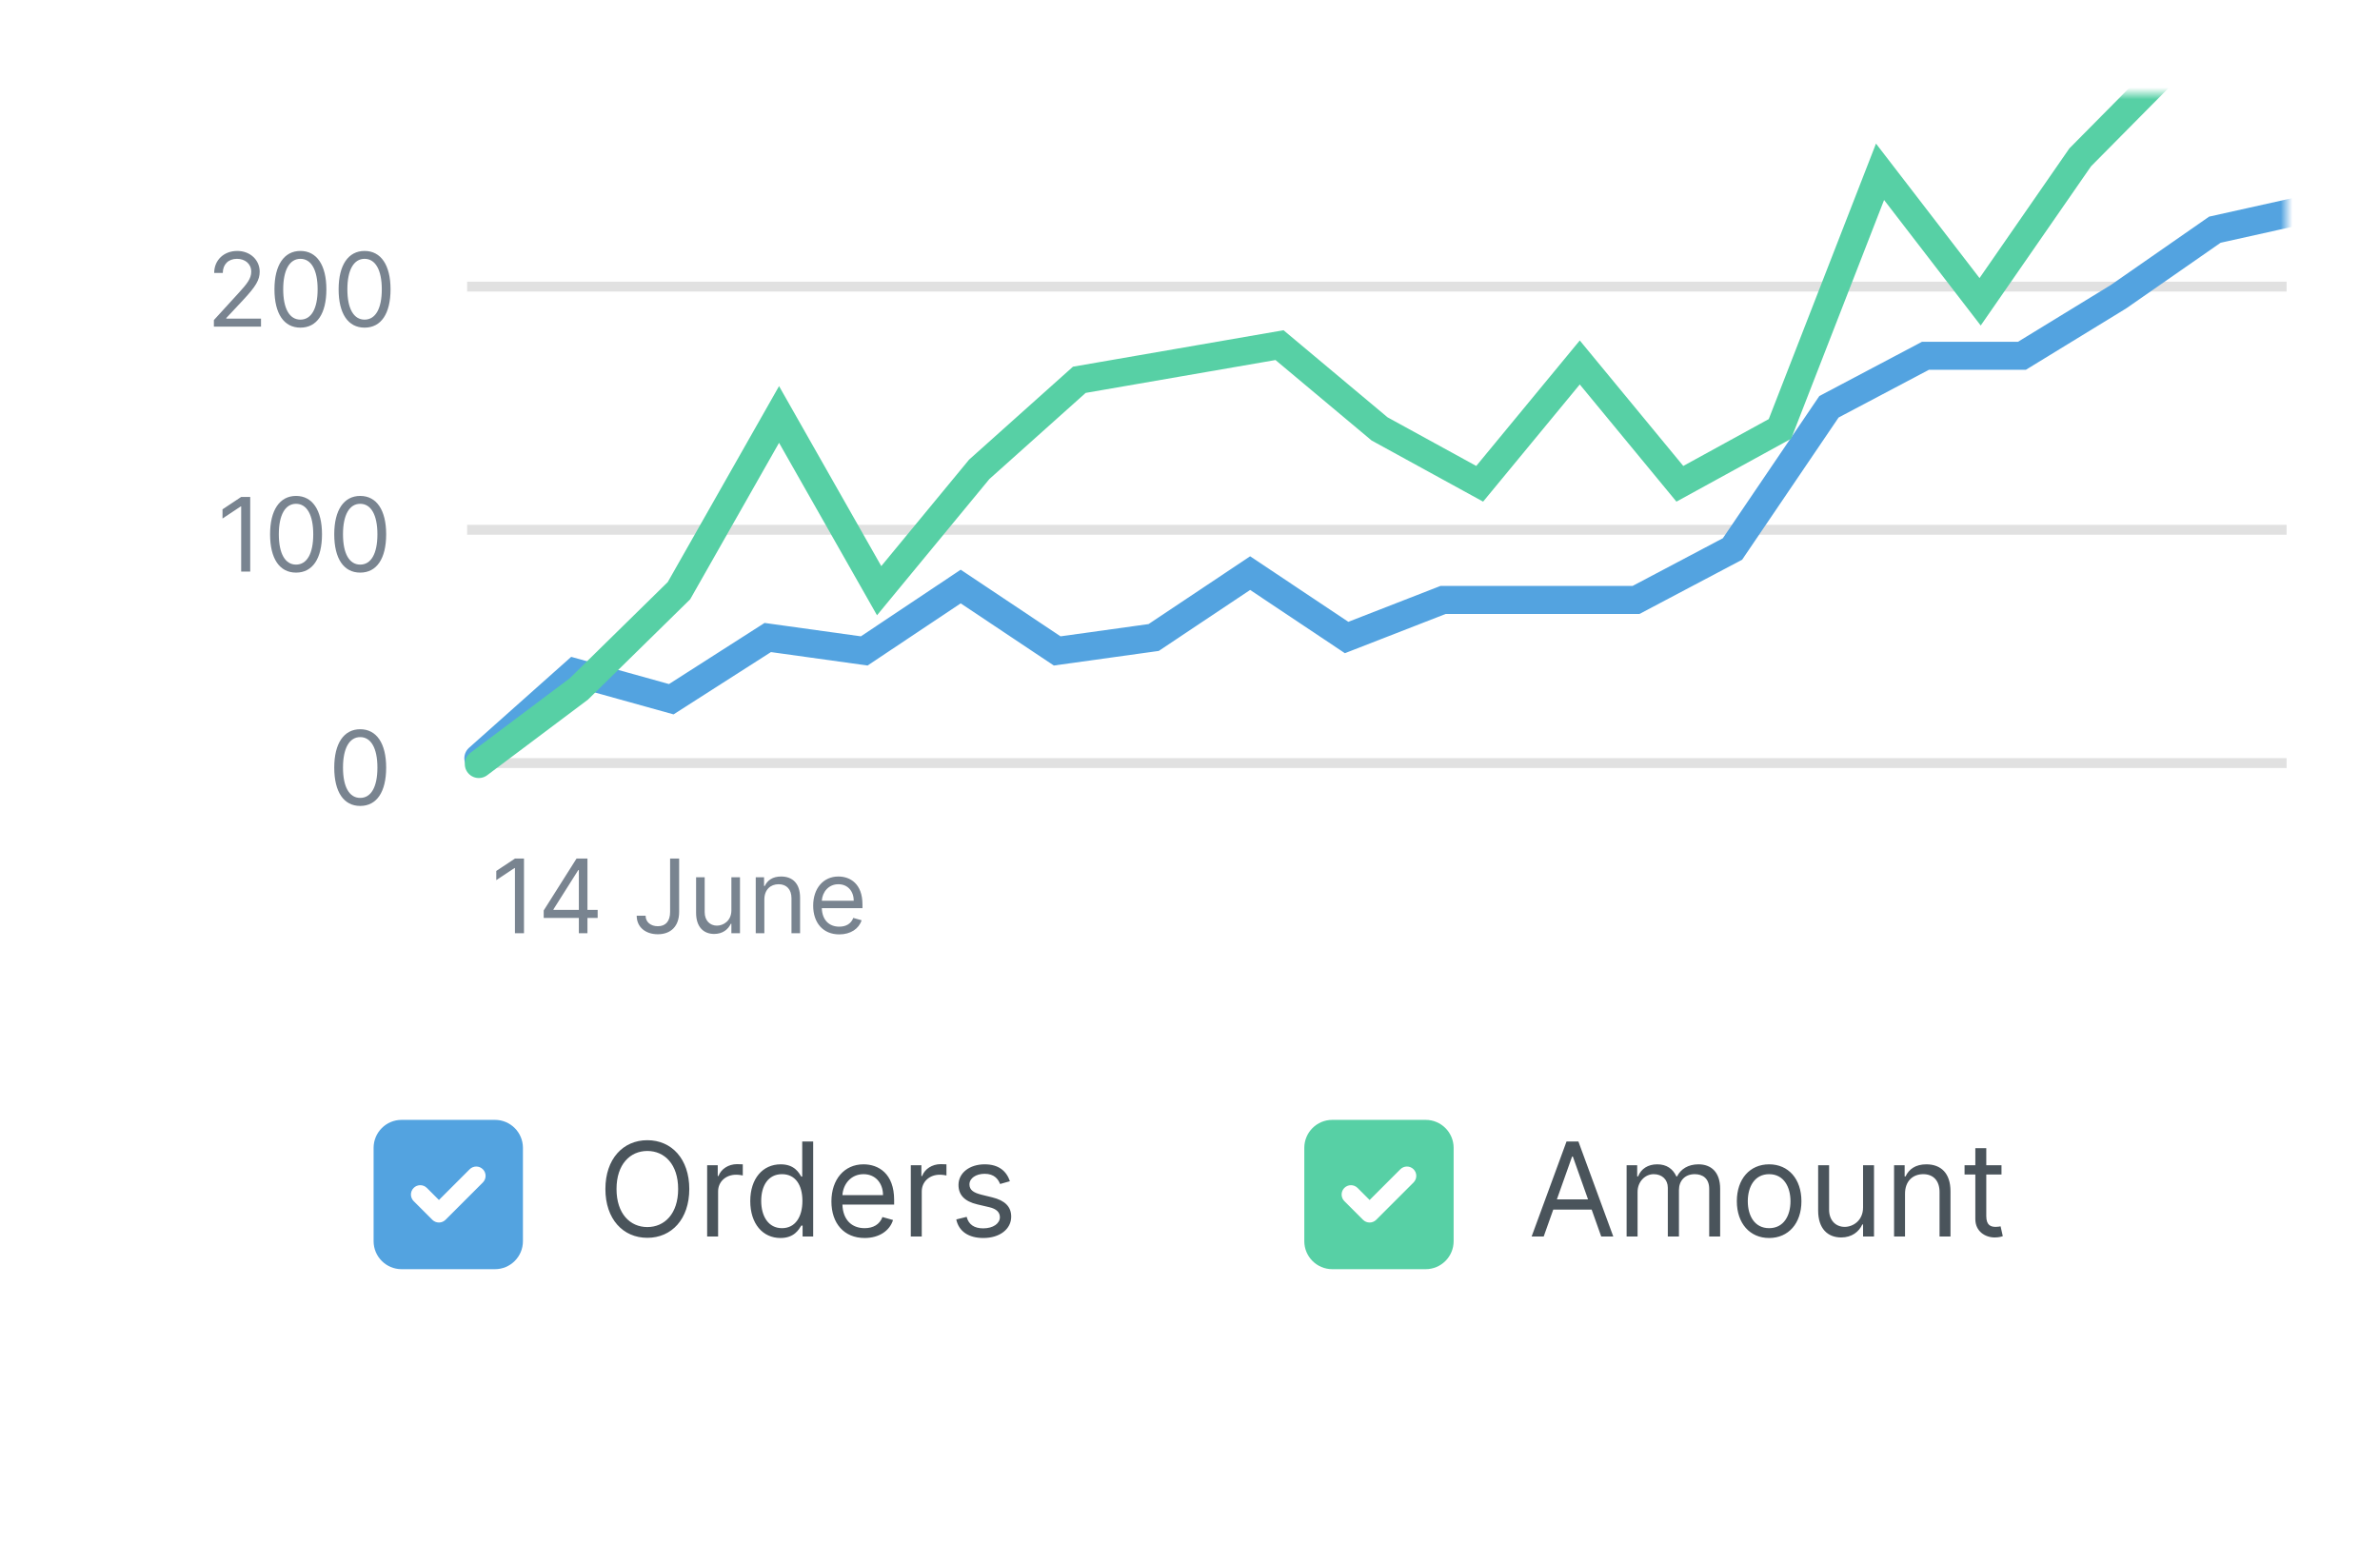 <svg width="204" height="134" viewBox="0 0 204 134" fill="none" xmlns="http://www.w3.org/2000/svg">
<g filter="url(#filter0_d_207_106983)">
<rect x="8" y="8" width="188" height="115" rx="3.2" fill="white"/>
</g>
<path d="M44.913 73.6H44.138L42.538 74.662V75.45L44.1 74.412H44.138V80H44.913V73.6ZM46.603 78.688H49.616V80H50.353V78.688H51.228V78H50.353V73.6H49.416L46.603 78.05V78.688ZM49.616 78H47.441V77.95L49.566 74.588H49.616V78ZM57.437 73.6V78.175C57.437 78.972 57.056 79.4 56.387 79.4C55.777 79.4 55.337 79.044 55.337 78.5H54.574C54.574 79.484 55.337 80.088 56.387 80.088C57.499 80.088 58.212 79.403 58.212 78.175V73.6H57.437ZM62.69 78.037C62.69 78.938 62.002 79.35 61.452 79.35C60.84 79.35 60.402 78.9 60.402 78.2V75.2H59.665V78.25C59.665 79.475 60.315 80.062 61.215 80.062C61.94 80.062 62.415 79.675 62.64 79.188H62.69V80H63.427V75.2H62.69V78.037ZM65.516 77.112C65.516 76.275 66.034 75.8 66.741 75.8C67.425 75.8 67.841 76.247 67.841 77V80H68.578V76.95C68.578 75.725 67.925 75.138 66.953 75.138C66.228 75.138 65.778 75.463 65.553 75.95H65.491V75.2H64.778V80H65.516V77.112ZM71.938 80.1C72.913 80.1 73.626 79.612 73.851 78.888L73.138 78.688C72.951 79.188 72.516 79.438 71.938 79.438C71.073 79.438 70.476 78.878 70.441 77.85H73.926V77.537C73.926 75.75 72.863 75.138 71.863 75.138C70.563 75.138 69.701 76.162 69.701 77.638C69.701 79.112 70.551 80.1 71.938 80.1ZM70.441 77.213C70.491 76.466 71.019 75.8 71.863 75.8C72.663 75.8 73.176 76.4 73.176 77.213H70.441Z" fill="#798490"/>
<path d="M30.875 69.088C32.288 69.088 33.1 67.891 33.1 65.8C33.1 63.725 32.275 62.513 30.875 62.513C29.475 62.513 28.65 63.725 28.65 65.8C28.65 67.891 29.462 69.088 30.875 69.088ZM30.875 68.4C29.944 68.4 29.4 67.466 29.4 65.8C29.4 64.138 29.95 63.188 30.875 63.188C31.8 63.188 32.35 64.138 32.35 65.8C32.35 67.466 31.806 68.4 30.875 68.4Z" fill="#798490"/>
<path d="M21.447 42.6H20.672L19.072 43.663V44.45L20.634 43.413H20.672V49H21.447V42.6ZM25.375 49.087C26.788 49.087 27.6 47.891 27.6 45.8C27.6 43.725 26.775 42.513 25.375 42.513C23.975 42.513 23.15 43.725 23.15 45.8C23.15 47.891 23.962 49.087 25.375 49.087ZM25.375 48.4C24.444 48.4 23.9 47.466 23.9 45.8C23.9 44.138 24.45 43.188 25.375 43.188C26.3 43.188 26.85 44.138 26.85 45.8C26.85 47.466 26.306 48.4 25.375 48.4ZM30.875 49.087C32.288 49.087 33.1 47.891 33.1 45.8C33.1 43.725 32.275 42.513 30.875 42.513C29.475 42.513 28.65 43.725 28.65 45.8C28.65 47.891 29.462 49.087 30.875 49.087ZM30.875 48.4C29.944 48.4 29.4 47.466 29.4 45.8C29.4 44.138 29.95 43.188 30.875 43.188C31.8 43.188 32.35 44.138 32.35 45.8C32.35 47.466 31.806 48.4 30.875 48.4Z" fill="#798490"/>
<path d="M18.334 28H22.372V27.312H19.397V27.262L20.834 25.725C21.934 24.547 22.259 23.997 22.259 23.288C22.259 22.3 21.459 21.512 20.334 21.512C19.212 21.512 18.359 22.275 18.359 23.4H19.097C19.097 22.672 19.569 22.188 20.309 22.188C21.003 22.188 21.534 22.613 21.534 23.288C21.534 23.878 21.188 24.316 20.447 25.125L18.334 27.438V28ZM25.75 28.087C27.163 28.087 27.975 26.891 27.975 24.8C27.975 22.725 27.15 21.512 25.75 21.512C24.35 21.512 23.525 22.725 23.525 24.8C23.525 26.891 24.337 28.087 25.75 28.087ZM25.75 27.4C24.819 27.4 24.275 26.466 24.275 24.8C24.275 23.137 24.825 22.188 25.75 22.188C26.675 22.188 27.225 23.137 27.225 24.8C27.225 26.466 26.681 27.4 25.75 27.4ZM31.25 28.087C32.663 28.087 33.475 26.891 33.475 24.8C33.475 22.725 32.65 21.512 31.25 21.512C29.85 21.512 29.025 22.725 29.025 24.8C29.025 26.891 29.837 28.087 31.25 28.087ZM31.25 27.4C30.319 27.4 29.775 26.466 29.775 24.8C29.775 23.137 30.325 22.188 31.25 22.188C32.175 22.188 32.725 23.137 32.725 24.8C32.725 26.466 32.181 27.4 31.25 27.4Z" fill="#798490"/>
<rect x="40.039" y="44.992" width="155.957" height="0.846" fill="#C4C4C4" fill-opacity="0.5"/>
<rect x="40.039" y="24.146" width="155.957" height="0.846" fill="#C4C4C4" fill-opacity="0.5"/>
<rect x="40.039" y="64.992" width="155.957" height="0.846" fill="#C4C4C4" fill-opacity="0.5"/>
<mask id="mask0_207_106983" style="mask-type:alpha" maskUnits="userSpaceOnUse" x="18" y="8" width="178" height="104">
<rect x="18.109" y="8" width="177.889" height="104" rx="3.2" fill="white"/>
</mask>
<g mask="url(#mask0_207_106983)">
<path d="M41 65L49.269 57.64L57.538 59.94L65.808 54.65L74.077 55.8L82.346 50.28L90.615 55.8L98.885 54.65L107.154 49.13L115.423 54.65L123.692 51.43H131.962H140.231L148.5 47.06L156.769 34.87L165.038 30.5H173.308L181.577 25.44L189.846 19.69L198.115 17.85L206.385 7.04H214.654L222.923 5.43H231.192L239.462 1.75H247.731L256 -4" stroke="#53A3E0" stroke-width="2.4" stroke-linecap="round"/>
<path d="M41.039 65.496L49.618 59.057L58.197 50.636L66.776 35.53L75.355 50.636L83.934 40.235L92.513 32.558L101.093 31.072L109.672 29.586L118.251 36.768L126.83 41.473L135.409 31.072L143.988 41.473L152.567 36.768L161.146 14.727L169.725 25.871L178.304 13.488L186.883 4.82L195.462 -0.133L204.041 -3.6L212.62 -5.581H221.199L229.779 4.82L238.358 -14.249L246.937 -18.211H255.516H264.095" stroke="#57D0A5" stroke-width="2.4" stroke-linecap="round"/>
</g>
<g clip-path="url(#clip0_207_106983)">
<path d="M32.023 98.4C32.023 97.075 33.098 96 34.423 96H42.423C43.749 96 44.823 97.075 44.823 98.4V106.4C44.823 107.725 43.749 108.8 42.423 108.8H34.423C33.098 108.8 32.023 107.725 32.023 106.4V98.4Z" fill="#53A3E0"/>
<path fill-rule="evenodd" clip-rule="evenodd" d="M36.588 101.834C36.276 101.522 35.769 101.522 35.457 101.834C35.145 102.147 35.145 102.653 35.457 102.966L37.057 104.566C37.369 104.878 37.876 104.878 38.188 104.566L41.388 101.366C41.701 101.053 41.701 100.547 41.388 100.234C41.076 99.922 40.569 99.922 40.257 100.234L37.623 102.869L36.588 101.834Z" fill="white"/>
</g>
<path d="M59.082 101.927C59.082 99.35 57.57 97.743 55.486 97.743C53.402 97.743 51.891 99.35 51.891 101.927C51.891 104.505 53.402 106.111 55.486 106.111C57.57 106.111 59.082 104.505 59.082 101.927ZM58.127 101.927C58.127 104.043 56.966 105.189 55.486 105.189C54.007 105.189 52.845 104.043 52.845 101.927C52.845 99.811 54.007 98.666 55.486 98.666C56.966 98.666 58.127 99.811 58.127 101.927ZM60.613 106H61.552V102.134C61.552 101.307 62.204 100.702 63.095 100.702C63.345 100.702 63.604 100.75 63.667 100.766V99.811C63.56 99.803 63.314 99.796 63.174 99.796C62.443 99.796 61.806 100.209 61.584 100.814H61.52V99.891H60.613V106ZM66.901 106.127C68.078 106.127 68.476 105.395 68.683 105.061H68.794V106H69.701V97.855H68.762V100.861H68.683C68.476 100.543 68.11 99.811 66.917 99.811C65.374 99.811 64.308 101.036 64.308 102.961C64.308 104.902 65.374 106.127 66.901 106.127ZM67.028 105.284C65.851 105.284 65.246 104.25 65.246 102.945C65.246 101.657 65.835 100.655 67.028 100.655C68.174 100.655 68.778 101.577 68.778 102.945C68.778 104.33 68.158 105.284 67.028 105.284ZM74.112 106.127C75.353 106.127 76.26 105.507 76.546 104.584L75.639 104.33C75.4 104.966 74.848 105.284 74.112 105.284C73.01 105.284 72.251 104.572 72.207 103.264H76.641V102.866C76.641 100.591 75.289 99.811 74.016 99.811C72.362 99.811 71.264 101.116 71.264 102.993C71.264 104.87 72.346 106.127 74.112 106.127ZM72.207 102.452C72.27 101.502 72.942 100.655 74.016 100.655C75.035 100.655 75.687 101.418 75.687 102.452H72.207ZM78.069 106H79.008V102.134C79.008 101.307 79.66 100.702 80.551 100.702C80.802 100.702 81.06 100.75 81.124 100.766V99.811C81.016 99.803 80.77 99.796 80.631 99.796C79.899 99.796 79.262 100.209 79.04 100.814H78.976V99.891H78.069V106ZM86.564 101.259C86.269 100.392 85.609 99.811 84.4 99.811C83.111 99.811 82.157 100.543 82.157 101.577C82.157 102.42 82.658 102.985 83.78 103.248L84.798 103.486C85.414 103.63 85.705 103.924 85.705 104.345C85.705 104.87 85.148 105.3 84.273 105.3C83.505 105.3 83.024 104.97 82.857 104.314L81.966 104.536C82.185 105.574 83.04 106.127 84.289 106.127C85.709 106.127 86.675 105.352 86.675 104.298C86.675 103.447 86.142 102.91 85.052 102.643L84.145 102.42C83.422 102.241 83.096 101.999 83.096 101.53C83.096 101.005 83.652 100.623 84.4 100.623C85.219 100.623 85.558 101.076 85.721 101.498L86.564 101.259Z" fill="#4A545B"/>
<g clip-path="url(#clip1_207_106983)">
<path d="M111.797 98.4C111.797 97.075 112.871 96 114.197 96H122.197C123.522 96 124.597 97.075 124.597 98.4V106.4C124.597 107.725 123.522 108.8 122.197 108.8H114.197C112.871 108.8 111.797 107.725 111.797 106.4V98.4Z" fill="#57D0A5"/>
<path fill-rule="evenodd" clip-rule="evenodd" d="M116.362 101.834C116.049 101.522 115.543 101.522 115.23 101.834C114.918 102.147 114.918 102.653 115.23 102.966L116.83 104.566C117.143 104.878 117.649 104.878 117.962 104.566L121.162 101.366C121.474 101.053 121.474 100.547 121.162 100.234C120.849 99.922 120.343 99.922 120.03 100.234L117.396 102.869L116.362 101.834Z" fill="white"/>
</g>
<path d="M132.317 106L133.136 103.693H136.429L137.248 106H138.282L135.292 97.855H134.273L131.282 106H132.317ZM133.446 102.818L134.751 99.143H134.814L136.119 102.818H133.446ZM139.424 106H140.363V102.182C140.363 101.287 141.015 100.655 141.747 100.655C142.459 100.655 142.956 101.12 142.956 101.816V106H143.91V102.023C143.91 101.235 144.403 100.655 145.263 100.655C145.931 100.655 146.503 101.009 146.503 101.911V106H147.442V101.911C147.442 100.476 146.671 99.811 145.581 99.811C144.706 99.811 144.065 100.213 143.751 100.845H143.688C143.385 100.193 142.852 99.811 142.049 99.811C141.253 99.811 140.665 100.193 140.41 100.845H140.331V99.891H139.424V106ZM151.64 106.127C153.295 106.127 154.408 104.87 154.408 102.977C154.408 101.068 153.295 99.811 151.64 99.811C149.986 99.811 148.872 101.068 148.872 102.977C148.872 104.87 149.986 106.127 151.64 106.127ZM151.64 105.284C150.383 105.284 149.811 104.202 149.811 102.977C149.811 101.752 150.383 100.655 151.64 100.655C152.897 100.655 153.47 101.752 153.47 102.977C153.47 104.202 152.897 105.284 151.64 105.284ZM159.691 103.502C159.691 104.648 158.816 105.173 158.116 105.173C157.337 105.173 156.78 104.6 156.78 103.709V99.891H155.841V103.773C155.841 105.332 156.668 106.08 157.814 106.08C158.737 106.08 159.341 105.586 159.627 104.966H159.691V106H160.63V99.891H159.691V103.502ZM163.288 102.325C163.288 101.259 163.948 100.655 164.847 100.655C165.718 100.655 166.247 101.223 166.247 102.182V106H167.185V102.118C167.185 100.559 166.354 99.811 165.117 99.811C164.194 99.811 163.622 100.225 163.335 100.845H163.256V99.891H162.349V106H163.288V102.325ZM171.557 99.891H170.253V98.427H169.314V99.891H168.391V100.686H169.314V104.505C169.314 105.57 170.173 106.08 170.969 106.08C171.319 106.08 171.541 106.016 171.669 105.968L171.478 105.125C171.398 105.141 171.271 105.173 171.064 105.173C170.65 105.173 170.253 105.045 170.253 104.25V100.686H171.557V99.891Z" fill="#4A545B"/>
<defs>
<filter id="filter0_d_207_106983" x="0" y="3" width="204" height="131" filterUnits="userSpaceOnUse" color-interpolation-filters="sRGB">
<feFlood flood-opacity="0" result="BackgroundImageFix"/>
<feColorMatrix in="SourceAlpha" type="matrix" values="0 0 0 0 0 0 0 0 0 0 0 0 0 0 0 0 0 0 127 0" result="hardAlpha"/>
<feOffset dy="3"/>
<feGaussianBlur stdDeviation="4"/>
<feComposite in2="hardAlpha" operator="out"/>
<feColorMatrix type="matrix" values="0 0 0 0 0 0 0 0 0 0 0 0 0 0 0 0 0 0 0.09 0"/>
<feBlend mode="normal" in2="BackgroundImageFix" result="effect1_dropShadow_207_106983"/>
<feBlend mode="normal" in="SourceGraphic" in2="effect1_dropShadow_207_106983" result="shape"/>
</filter>
<clipPath id="clip0_207_106983">
<path d="M32.023 98.4C32.023 97.075 33.098 96 34.423 96H42.423C43.749 96 44.823 97.075 44.823 98.4V106.4C44.823 107.725 43.749 108.8 42.423 108.8H34.423C33.098 108.8 32.023 107.725 32.023 106.4V98.4Z" fill="white"/>
</clipPath>
<clipPath id="clip1_207_106983">
<path d="M111.797 98.4C111.797 97.075 112.871 96 114.197 96H122.197C123.522 96 124.597 97.075 124.597 98.4V106.4C124.597 107.725 123.522 108.8 122.197 108.8H114.197C112.871 108.8 111.797 107.725 111.797 106.4V98.4Z" fill="white"/>
</clipPath>
</defs>
</svg>
